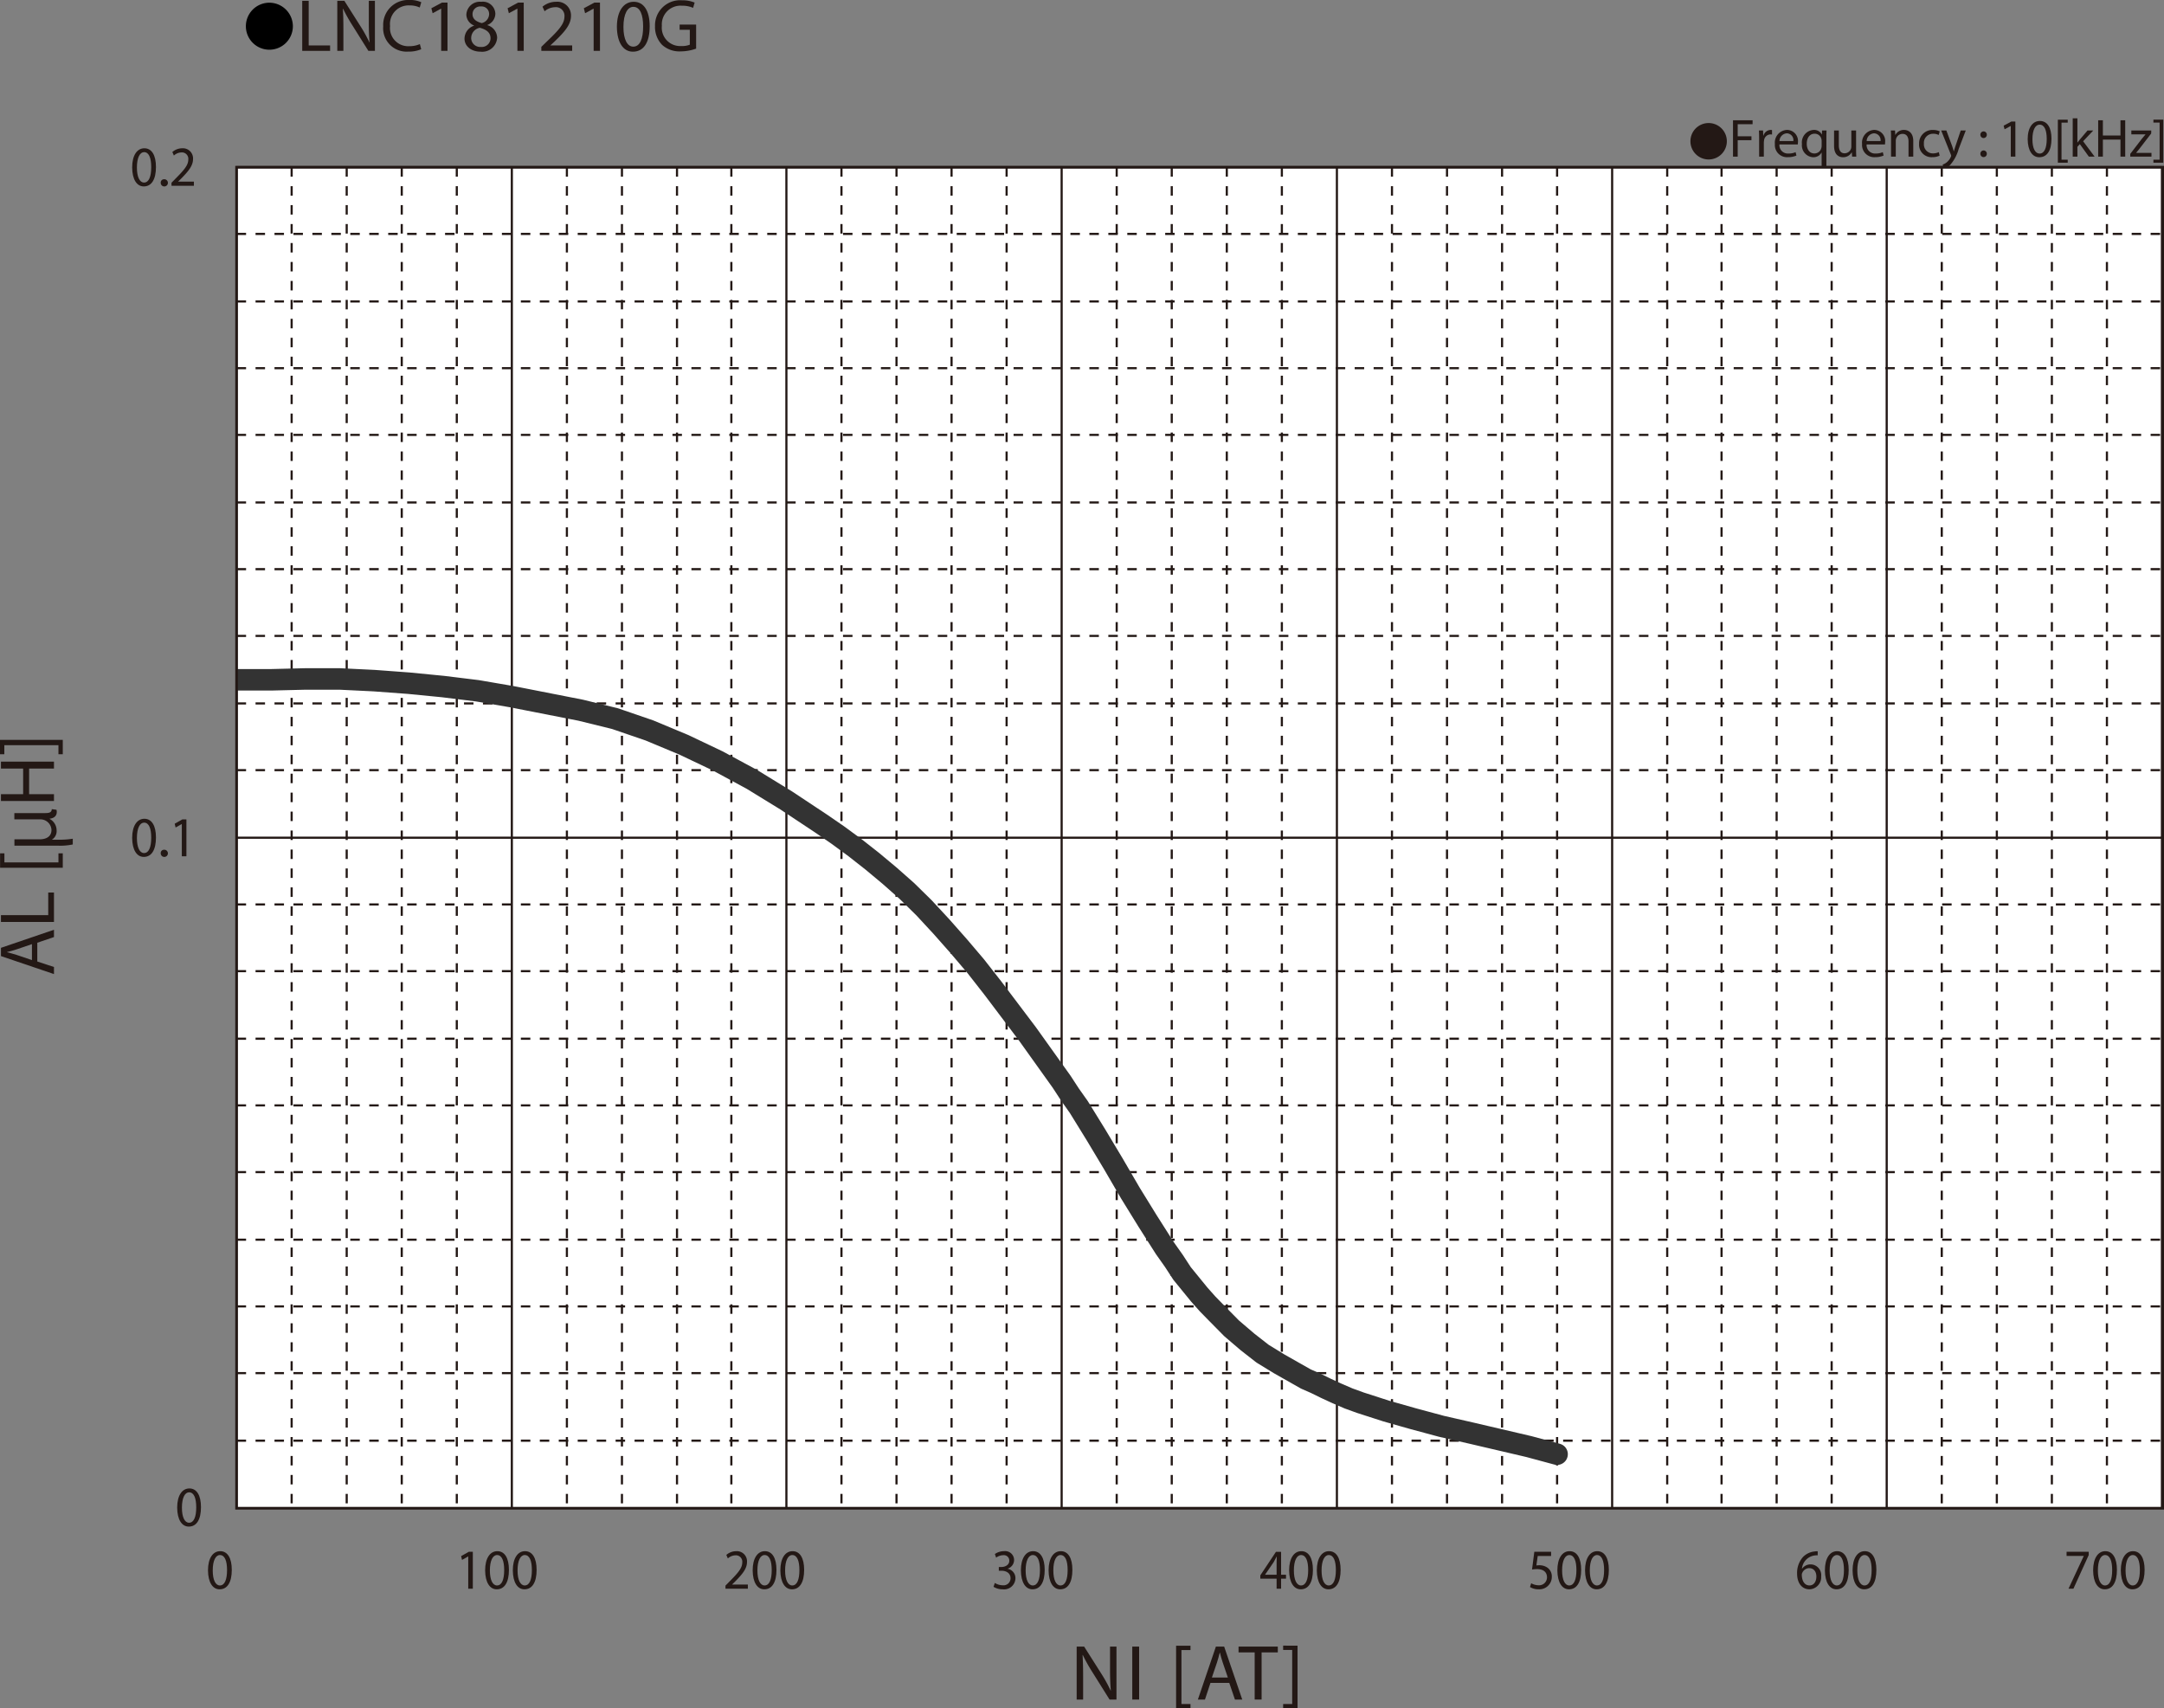 <svg id="レイヤー_1" data-name="レイヤー 1" xmlns="http://www.w3.org/2000/svg" xmlns:xlink="http://www.w3.org/1999/xlink" viewBox="0 0 320.648 253.107">
  <rect x="0" y="0" width="320.648" height="253.107" fill="#808080" stroke="none"/>
  <defs>
    <style>
      .cls-1, .cls-4, .cls-5, .cls-7 {
        fill: none;
      }

      .cls-1, .cls-4, .cls-5 {
        stroke: #231815;
      }

      .cls-1 {
        stroke-width: 0.398px;
      }

      .cls-2 {
        fill: #231815;
      }

      .cls-3 {
        fill: #fff;
      }

      .cls-4, .cls-5 {
        stroke-miterlimit: 3.864;
        stroke-width: 0.319px;
      }

      .cls-4 {
        stroke-dasharray: 1.404 1.404;
      }

      .cls-6 {
        clip-path: url(#clip-path);
      }

      .cls-7 {
        stroke: #333;
        stroke-linecap: round;
        stroke-linejoin: round;
        stroke-width: 3.185px;
      }
    </style>
    <clipPath id="clip-path" transform="translate(-1.859 -1.671)">
      <rect class="cls-1" x="36.917" y="26.444" width="285.392" height="198.685"/>
    </clipPath>
  </defs>
  <title>CM_AL-Bias1_LNC181210G</title>
  <g>
    <path class="cls-2" d="M255.035,19.901a2.698,2.698,0,1,1-2.699,2.698A2.694,2.694,0,0,1,255.035,19.901Z" transform="translate(-1.859 -1.671)"/>
    <path class="cls-2" d="M258.645,19.489h2.902v.584h-2.207v1.791h2.039v.576h-2.039v2.438h-.695Z" transform="translate(-1.859 -1.671)"/>
    <path class="cls-2" d="M262.516,22.215c0-.456-.008-.848-.031-1.208h.615l.024.76h.032a1.161,1.161,0,0,1,1.071-.848.764.764,0,0,1,.2.024v.664a1.057,1.057,0,0,0-.24-.024.986.986,0,0,0-.943.903,2.018,2.018,0,0,0-.032.328v2.063h-.696Z" transform="translate(-1.859 -1.671)"/>
    <path class="cls-2" d="M265.524,23.071a1.24,1.24,0,0,0,1.327,1.343,2.545,2.545,0,0,0,1.071-.2l.12.503a3.128,3.128,0,0,1-1.287.24,1.797,1.797,0,0,1-1.903-1.951,1.879,1.879,0,0,1,1.815-2.087,1.639,1.639,0,0,1,1.599,1.823,2.481,2.481,0,0,1-.024.328Zm2.062-.503a1.001,1.001,0,0,0-.976-1.144,1.166,1.166,0,0,0-1.079,1.144Z" transform="translate(-1.859 -1.671)"/>
    <path class="cls-2" d="M271.779,24.278h-.017a1.377,1.377,0,0,1-1.263.688,1.765,1.765,0,0,1-1.64-1.959,1.854,1.854,0,0,1,1.751-2.087,1.271,1.271,0,0,1,1.191.672h.016l.024-.584h.663c-.016.328-.023.664-.023,1.063v4.39h-.703Zm0-1.703a1.18,1.18,0,0,0-.032-.296,1.029,1.029,0,0,0-1.008-.799c-.728,0-1.167.616-1.167,1.487,0,.768.367,1.439,1.143,1.439a1.048,1.048,0,0,0,1.008-.768,1.176,1.176,0,0,0,.057-.336Z" transform="translate(-1.859 -1.671)"/>
    <path class="cls-2" d="M276.883,23.822c0,.4.008.752.031,1.056h-.623l-.04-.632h-.017a1.455,1.455,0,0,1-1.279.72c-.607,0-1.335-.336-1.335-1.695V21.008h.704v2.143c0,.736.224,1.231.863,1.231a1.019,1.019,0,0,0,.928-.64,1.051,1.051,0,0,0,.063-.36v-2.375h.704Z" transform="translate(-1.859 -1.671)"/>
    <path class="cls-2" d="M278.443,23.071a1.24,1.24,0,0,0,1.328,1.343,2.54,2.54,0,0,0,1.07-.2l.121.503a3.13,3.13,0,0,1-1.288.24,1.798,1.798,0,0,1-1.903-1.951,1.879,1.879,0,0,1,1.815-2.087,1.639,1.639,0,0,1,1.599,1.823,2.706,2.706,0,0,1-.023.328Zm2.063-.503a1.002,1.002,0,0,0-.976-1.144,1.167,1.167,0,0,0-1.08,1.144Z" transform="translate(-1.859 -1.671)"/>
    <path class="cls-2" d="M282.061,22.056c0-.4-.008-.728-.032-1.048h.624l.039.64h.017a1.424,1.424,0,0,1,1.279-.728c.536,0,1.367.32,1.367,1.647v2.311h-.704V22.647c0-.624-.231-1.143-.895-1.143a.997.997,0,0,0-.943.72.977.977,0,0,0-.049.328v2.327h-.703Z" transform="translate(-1.859 -1.671)"/>
    <path class="cls-2" d="M289.258,24.734a2.586,2.586,0,0,1-1.111.224,1.839,1.839,0,0,1-1.927-1.975,1.966,1.966,0,0,1,2.079-2.055,2.358,2.358,0,0,1,.976.2l-.16.544a1.628,1.628,0,0,0-.815-.184,1.339,1.339,0,0,0-1.367,1.463,1.327,1.327,0,0,0,1.344,1.447,1.997,1.997,0,0,0,.863-.192Z" transform="translate(-1.859 -1.671)"/>
    <path class="cls-2" d="M290.26,21.008l.848,2.287c.088.256.184.56.248.792h.016c.072-.232.152-.528.248-.808l.768-2.271h.744L292.075,23.767a5.9,5.9,0,0,1-1.327,2.423,1.909,1.909,0,0,1-.863.456l-.177-.592a1.861,1.861,0,0,0,.616-.344,2.141,2.141,0,0,0,.592-.784.519.519,0,0,0,.056-.168.634.634,0,0,0-.048-.184l-1.432-3.566Z" transform="translate(-1.859 -1.671)"/>
    <path class="cls-2" d="M295.3,21.647a.477.477,0,1,1,.952,0,.476.476,0,1,1-.952,0Zm0,2.823a.477.477,0,1,1,.952,0,.476.476,0,1,1-.952,0Z" transform="translate(-1.859 -1.671)"/>
    <path class="cls-2" d="M299.803,20.336h-.016l-.904.488-.135-.536,1.135-.608h.6v5.197h-.68Z" transform="translate(-1.859 -1.671)"/>
    <path class="cls-2" d="M305.834,22.224c0,1.767-.656,2.742-1.807,2.742-1.016,0-1.703-.951-1.72-2.67,0-1.743.752-2.703,1.808-2.703C305.211,19.593,305.834,20.568,305.834,22.224Zm-2.822.08c0,1.352.416,2.119,1.055,2.119.721,0,1.064-.84,1.064-2.167,0-1.279-.328-2.119-1.057-2.119C303.459,20.137,303.012,20.888,303.012,22.303Z" transform="translate(-1.859 -1.671)"/>
    <path class="cls-2" d="M306.779,25.773V19.401h1.463v.44h-.92V25.334h.92v.44Z" transform="translate(-1.859 -1.671)"/>
    <path class="cls-2" d="M309.675,22.783h.017c.096-.136.231-.304.344-.44l1.135-1.335h.848l-1.495,1.591,1.703,2.279h-.855l-1.335-1.855-.36.4v1.455h-.696V19.201h.696Z" transform="translate(-1.859 -1.671)"/>
    <path class="cls-2" d="M313.451,19.489v2.255h2.605V19.489h.704v5.389h-.704V22.352h-2.605v2.526h-.696V19.489Z" transform="translate(-1.859 -1.671)"/>
    <path class="cls-2" d="M317.508,24.47l1.751-2.279c.168-.208.327-.392.504-.6v-.016H317.668v-.568h2.95l-.009.44-1.727,2.247c-.16.216-.32.408-.496.608v.016h2.264v.56h-3.143Z" transform="translate(-1.859 -1.671)"/>
    <path class="cls-2" d="M322.402,19.393v6.38h-1.463V25.334h.92v-5.501h-.92v-.439Z" transform="translate(-1.859 -1.671)"/>
  </g>
  <g>
    <path d="M45.255,5.59a3.482,3.482,0,1,1-3.478-3.518A3.496,3.496,0,0,1,45.255,5.59Z" transform="translate(-1.859 -1.671)"/>
    <path class="cls-2" d="M46.641,1.792h.958V8.404H50.772V9.207H46.641Z" transform="translate(-1.859 -1.671)"/>
    <path class="cls-2" d="M51.837,9.207V1.792h1.046l2.38,3.751a21.017,21.017,0,0,1,1.333,2.409l.022-.011c-.088-.99-.11-1.892-.11-3.047V1.792h.903V9.207h-.969L54.085,5.444a23.461,23.461,0,0,1-1.388-2.475L52.664,2.98c.055.935.077,1.827.077,3.059V9.207Z" transform="translate(-1.859 -1.671)"/>
    <path class="cls-2" d="M64.271,8.965a4.759,4.759,0,0,1-1.961.352,3.468,3.468,0,0,1-3.669-3.751A3.693,3.693,0,0,1,62.519,1.671a3.988,3.988,0,0,1,1.763.33l-.231.781a3.49,3.49,0,0,0-1.498-.308,2.759,2.759,0,0,0-2.897,3.059A2.697,2.697,0,0,0,62.508,8.514a3.843,3.843,0,0,0,1.564-.308Z" transform="translate(-1.859 -1.671)"/>
    <path class="cls-2" d="M67.23,2.958h-.022l-1.245.671-.187-.737,1.564-.836H68.167V9.207h-.937Z" transform="translate(-1.859 -1.671)"/>
    <path class="cls-2" d="M70.686,7.392a2.043,2.043,0,0,1,1.421-1.914l-.011-.033a1.771,1.771,0,0,1-1.135-1.606,2.005,2.005,0,0,1,2.214-1.903,1.848,1.848,0,0,1,2.082,1.76A1.817,1.817,0,0,1,74.079,5.368v.033a1.983,1.983,0,0,1,1.443,1.848A2.205,2.205,0,0,1,73.087,9.328C71.589,9.328,70.686,8.437,70.686,7.392ZM74.542,7.348c0-.869-.606-1.287-1.576-1.562a1.554,1.554,0,0,0-1.289,1.474A1.324,1.324,0,0,0,73.11,8.624,1.295,1.295,0,0,0,74.542,7.348Zm-2.666-3.575c0,.715.54,1.1,1.366,1.32a1.409,1.409,0,0,0,1.091-1.298,1.112,1.112,0,0,0-1.212-1.167A1.138,1.138,0,0,0,71.876,3.772Z" transform="translate(-1.859 -1.671)"/>
    <path class="cls-2" d="M78.526,2.958h-.022l-1.245.671-.187-.737,1.564-.836h.827V9.207h-.937Z" transform="translate(-1.859 -1.671)"/>
    <path class="cls-2" d="M82.07,9.207V8.613l.76-.737c1.829-1.738,2.655-2.663,2.666-3.741a1.276,1.276,0,0,0-1.421-1.397,2.441,2.441,0,0,0-1.521.605l-.309-.682a3.147,3.147,0,0,1,2.027-.726,2.013,2.013,0,0,1,2.192,2.079c0,1.32-.959,2.388-2.468,3.84l-.573.528v.022h3.217V9.207Z" transform="translate(-1.859 -1.671)"/>
    <path class="cls-2" d="M89.822,2.958h-.022l-1.245.671-.187-.737,1.564-.836h.827V9.207h-.937Z" transform="translate(-1.859 -1.671)"/>
    <path class="cls-2" d="M98.125,5.555c0,2.431-.903,3.773-2.49,3.773-1.399,0-2.347-1.309-2.369-3.675,0-2.398,1.036-3.718,2.49-3.718C97.266,1.935,98.125,3.277,98.125,5.555Zm-3.889.11c0,1.859.573,2.916,1.454,2.916.992,0,1.465-1.155,1.465-2.981,0-1.76-.452-2.916-1.454-2.916C94.853,2.683,94.236,3.717,94.236,5.665Z" transform="translate(-1.859 -1.671)"/>
    <path class="cls-2" d="M105.007,8.877a6.917,6.917,0,0,1-2.28.407,3.819,3.819,0,0,1-2.776-.979,3.812,3.812,0,0,1-1.036-2.761A3.722,3.722,0,0,1,102.936,1.715a4.59,4.59,0,0,1,1.851.341l-.231.781a3.856,3.856,0,0,0-1.642-.319,2.775,2.775,0,0,0-2.985,2.981,2.719,2.719,0,0,0,2.864,2.992,3.132,3.132,0,0,0,1.278-.198V6.083H102.561v-.77h2.446Z" transform="translate(-1.859 -1.671)"/>
  </g>
  <rect class="cls-3" x="35.058" y="24.773" width="285.392" height="198.685"/>
  <g>
    <path class="cls-2" d="M161.393,253.475v-7.847H162.5l2.519,3.97a22.161,22.161,0,0,1,1.41,2.55l.023-.012c-.093-1.048-.116-2.003-.116-3.225v-3.283h.956v7.847h-1.026l-2.494-3.981a24.693,24.693,0,0,1-1.47-2.62l-.034.012c.058.99.081,1.933.081,3.236v3.354Z" transform="translate(-1.859 -1.671)"/>
    <path class="cls-2" d="M170.647,245.628v7.847h-1.015v-7.847Z" transform="translate(-1.859 -1.671)"/>
    <path class="cls-2" d="M176.125,254.778V245.5h2.133v.64H176.918v7.999h1.34v.64Z" transform="translate(-1.859 -1.671)"/>
    <path class="cls-2" d="M181.218,251.007l-.815,2.468h-1.05l2.67-7.847h1.225l2.681,7.847h-1.084l-.84-2.468Zm2.577-.792-.77-2.259c-.175-.513-.292-.978-.408-1.432h-.023c-.116.466-.245.942-.396,1.42l-.77,2.271Z" transform="translate(-1.859 -1.671)"/>
    <path class="cls-2" d="M187.769,246.489h-2.39v-.861h5.817v.861h-2.401v6.985h-1.026Z" transform="translate(-1.859 -1.671)"/>
    <path class="cls-2" d="M194.12,245.488v9.29H191.987v-.64h1.341v-8.011H191.987v-.64Z" transform="translate(-1.859 -1.671)"/>
  </g>
  <g>
    <path class="cls-2" d="M7.385,144.127l2.472.814v1.048l-7.857-2.666v-1.223l7.857-2.678v1.083l-2.472.838Zm-.793-2.574-2.261.77c-.514.174-.979.291-1.435.407v.022c.467.117.944.245,1.423.396l2.272.769Z" transform="translate(-1.859 -1.671)"/>
    <path class="cls-2" d="M1.999,138.27v-1.014H9.006v-3.353h.851v4.366Z" transform="translate(-1.859 -1.671)"/>
    <path class="cls-2" d="M11.162,130.235h-9.291v-2.131h.641v1.339h8.009v-1.339h.642Z" transform="translate(-1.859 -1.671)"/>
    <path class="cls-2" d="M3.997,126.965v-.941H7.727c.941,0,1.759-.38,1.759-1.389a1.636,1.636,0,0,0-1.681-1.568H3.986v-.93H8.556c.672,0,.952-.134.975-.583l.694.09a1.001,1.001,0,0,1,.045.325c0,.481-.27.907-1.053.997V123a1.933,1.933,0,0,1,1.03,1.703,1.471,1.471,0,0,1-.706,1.377h.829a12.797,12.797,0,0,0,2.273-.146v.851a9.249,9.249,0,0,1-2.195.179Z" transform="translate(-1.859 -1.671)"/>
    <path class="cls-2" d="M1.999,119.333H5.287v-3.795H1.999V114.513H9.856v1.024H6.173v3.795h3.684v1.013H1.999Z" transform="translate(-1.859 -1.671)"/>
    <path class="cls-2" d="M1.859,111.287h9.303v2.13h-.642v-1.339H2.5v1.339H1.859Z" transform="translate(-1.859 -1.671)"/>
  </g>
  <path class="cls-4" d="M36.917,36.326H322.206M36.917,46.338H322.206M36.917,56.22H322.206m-285.289,9.884H322.206M36.917,76.114H322.206M36.917,85.998H322.206M36.917,95.884H322.206M36.917,105.892H322.206m-285.289,9.884H322.206m-285.289,19.894H322.206m-285.289,9.884H322.206M36.917,155.564H322.206M36.917,165.448H322.206M36.917,175.331H322.206M36.917,185.342H322.206M36.917,195.225H322.206M36.917,205.111H322.206M36.917,215.119H322.206" transform="translate(-1.859 -1.671)"/>
  <path class="cls-5" d="M36.917,26.444H322.206M36.917,125.785H322.206" transform="translate(-1.859 -1.671)"/>
  <path class="cls-4" d="M314.05,26.444V225.003M305.892,26.444V225.003M297.737,26.444V225.003m-8.16-198.559V225.003M273.263,26.444V225.003M265.109,26.444V225.003M256.949,26.444V225.003M248.895,26.444V225.003m-16.316-198.559V225.003M224.426,26.444V225.003M216.268,26.444V225.003M208.113,26.444V225.003m-16.316-198.559V225.003M183.639,26.444V225.003M175.482,26.444V225.003M167.325,26.444V225.003M151.013,26.444V225.003M142.855,26.444V225.003M134.697,26.444V225.003m-8.156-198.559V225.003M110.226,26.444V225.003M102.172,26.444V225.003M94.015,26.444V225.003M85.858,26.444V225.003M69.544,26.444V225.003M61.388,26.444V225.003M53.231,26.444V225.003M45.074,26.444V225.003" transform="translate(-1.859 -1.671)"/>
  <path class="cls-5" d="M322.206,26.444V225.003M281.419,26.444V225.003M240.737,26.444V225.003M199.953,26.444V225.003M159.167,26.444V225.003M118.383,26.444V225.003M77.7,26.444V225.003" transform="translate(-1.859 -1.671)"/>
  <path class="cls-2" d="M31.638,224.965c0,1.857-.655,2.884-1.807,2.884-1.016,0-1.703-1.001-1.719-2.809,0-1.833.751-2.842,1.807-2.842C31.015,222.198,31.638,223.225,31.638,224.965Zm-2.822.084c0,1.421.416,2.228,1.056,2.228.72,0,1.063-.883,1.063-2.278,0-1.345-.328-2.228-1.056-2.228C29.264,222.771,28.815,223.561,28.815,225.049Z" transform="translate(-1.859 -1.671)"/>
  <g>
    <path class="cls-2" d="M24.968,125.745c0,1.858-.655,2.884-1.807,2.884-1.016,0-1.703-1-1.719-2.808,0-1.833.751-2.842,1.807-2.842C24.345,122.979,24.968,124.005,24.968,125.745Zm-2.822.084c0,1.421.416,2.228,1.056,2.228.72,0,1.063-.883,1.063-2.279,0-1.345-.328-2.228-1.056-2.228C22.594,123.551,22.146,124.341,22.146,125.83Z" transform="translate(-1.859 -1.671)"/>
    <path class="cls-2" d="M25.673,128.1a.486.486,0,0,1,.479-.53.533.533,0,1,1-.479.53Z" transform="translate(-1.859 -1.671)"/>
    <path class="cls-2" d="M28.799,123.761H28.783l-.903.513-.136-.563,1.135-.639h.6v5.465h-.68Z" transform="translate(-1.859 -1.671)"/>
  </g>
  <g>
    <path class="cls-2" d="M24.968,26.406c0,1.858-.655,2.884-1.807,2.884-1.016,0-1.703-1-1.719-2.808,0-1.833.751-2.842,1.807-2.842C24.345,23.64,24.968,24.666,24.968,26.406Zm-2.822.084c0,1.421.416,2.228,1.056,2.228.72,0,1.063-.883,1.063-2.279,0-1.345-.328-2.228-1.056-2.228C22.594,24.212,22.146,25.002,22.146,26.491Z" transform="translate(-1.859 -1.671)"/>
    <path class="cls-2" d="M25.673,28.761a.486.486,0,0,1,.479-.53.533.533,0,1,1-.479.53Z" transform="translate(-1.859 -1.671)"/>
    <path class="cls-2" d="M27.271,29.198v-.454l.552-.563c1.327-1.329,1.928-2.035,1.936-2.859a.953.953,0,0,0-1.031-1.068,1.726,1.726,0,0,0-1.104.462l-.225-.521a2.218,2.218,0,0,1,1.472-.555,1.501,1.501,0,0,1,1.591,1.589c0,1.009-.695,1.824-1.791,2.934l-.415.404v.017h2.334v.614Z" transform="translate(-1.859 -1.671)"/>
  </g>
  <g>
    <path class="cls-2" d="M36.204,234.258c0,1.857-.655,2.884-1.807,2.884-1.016,0-1.703-1.001-1.719-2.809,0-1.833.751-2.842,1.807-2.842C35.581,231.491,36.204,232.518,36.204,234.258Zm-2.822.084c0,1.421.416,2.228,1.056,2.228.72,0,1.063-.883,1.063-2.278,0-1.345-.328-2.228-1.056-2.228C33.83,232.063,33.382,232.854,33.382,234.342Z" transform="translate(-1.859 -1.671)"/>
    <path class="cls-2" d="M71.239,232.273h-.016l-.903.513-.137-.563,1.136-.639H71.919v5.465h-.68Z" transform="translate(-1.859 -1.671)"/>
    <path class="cls-2" d="M77.269,234.258c0,1.857-.655,2.884-1.807,2.884-1.016,0-1.703-1.001-1.719-2.809,0-1.833.751-2.842,1.807-2.842C76.646,231.491,77.269,232.518,77.269,234.258Zm-2.822.084c0,1.421.416,2.228,1.056,2.228.72,0,1.063-.883,1.063-2.278,0-1.345-.328-2.228-1.056-2.228C74.895,232.063,74.446,232.854,74.446,234.342Z" transform="translate(-1.859 -1.671)"/>
    <path class="cls-2" d="M81.371,234.258c0,1.857-.655,2.884-1.807,2.884-1.016,0-1.703-1.001-1.719-2.809,0-1.833.751-2.842,1.807-2.842C80.748,231.491,81.371,232.518,81.371,234.258Zm-2.822.084c0,1.421.416,2.228,1.056,2.228.72,0,1.063-.883,1.063-2.278,0-1.345-.328-2.228-1.056-2.228C78.997,232.063,78.549,232.854,78.549,234.342Z" transform="translate(-1.859 -1.671)"/>
    <path class="cls-2" d="M109.354,237.049v-.454l.552-.563c1.327-1.328,1.928-2.034,1.936-2.858a.953.953,0,0,0-1.031-1.067,1.725,1.725,0,0,0-1.104.462l-.225-.521a2.218,2.218,0,0,1,1.472-.555,1.501,1.501,0,0,1,1.591,1.589c0,1.01-.695,1.825-1.791,2.935l-.415.403v.018h2.334v.613Z" transform="translate(-1.859 -1.671)"/>
    <path class="cls-2" d="M116.91,234.258c0,1.857-.655,2.884-1.807,2.884-1.016,0-1.703-1.001-1.719-2.809,0-1.833.751-2.842,1.807-2.842C116.287,231.491,116.91,232.518,116.91,234.258Zm-2.822.084c0,1.421.416,2.228,1.056,2.228.72,0,1.063-.883,1.063-2.278,0-1.345-.328-2.228-1.056-2.228C114.536,232.063,114.088,232.854,114.088,234.342Z" transform="translate(-1.859 -1.671)"/>
    <path class="cls-2" d="M121.013,234.258c0,1.857-.655,2.884-1.807,2.884-1.016,0-1.703-1.001-1.719-2.809,0-1.833.751-2.842,1.807-2.842C120.39,231.491,121.013,232.518,121.013,234.258Zm-2.822.084c0,1.421.416,2.228,1.056,2.228.72,0,1.063-.883,1.063-2.278,0-1.345-.328-2.228-1.056-2.228C118.639,232.063,118.19,232.854,118.19,234.342Z" transform="translate(-1.859 -1.671)"/>
    <path class="cls-2" d="M149.267,236.199a2.269,2.269,0,0,0,1.151.345,1.04,1.04,0,0,0,1.176-1.059c-.008-.766-.664-1.094-1.344-1.094h-.392v-.555h.392c.512,0,1.16-.277,1.16-.925a.801.801,0,0,0-.912-.824,1.84,1.84,0,0,0-1.039.362l-.184-.538a2.376,2.376,0,0,1,1.358-.421,1.319,1.319,0,0,1,1.487,1.304,1.349,1.349,0,0,1-.959,1.286v.017a1.402,1.402,0,0,1,1.159,1.404,1.682,1.682,0,0,1-1.895,1.64,2.543,2.543,0,0,1-1.352-.37Z" transform="translate(-1.859 -1.671)"/>
    <path class="cls-2" d="M156.655,234.258c0,1.857-.655,2.884-1.807,2.884-1.016,0-1.703-1.001-1.719-2.809,0-1.833.751-2.842,1.807-2.842C156.032,231.491,156.655,232.518,156.655,234.258Zm-2.822.084c0,1.421.416,2.228,1.056,2.228.72,0,1.063-.883,1.063-2.278,0-1.345-.328-2.228-1.056-2.228C154.281,232.063,153.833,232.854,153.833,234.342Z" transform="translate(-1.859 -1.671)"/>
    <path class="cls-2" d="M160.758,234.258c0,1.857-.655,2.884-1.807,2.884-1.016,0-1.703-1.001-1.719-2.809,0-1.833.751-2.842,1.807-2.842C160.135,231.491,160.758,232.518,160.758,234.258Zm-2.822.084c0,1.421.416,2.228,1.056,2.228.72,0,1.063-.883,1.063-2.278,0-1.345-.328-2.228-1.056-2.228C158.384,232.063,157.936,232.854,157.936,234.342Z" transform="translate(-1.859 -1.671)"/>
    <path class="cls-2" d="M191.019,237.049v-1.488h-2.414v-.487l2.318-3.489h.76v3.396h.728v.58h-.728v1.488Zm0-2.068v-1.824c0-.286.009-.572.024-.857h-.024c-.159.319-.287.555-.432.807l-1.27,1.858v.017Z" transform="translate(-1.859 -1.671)"/>
    <path class="cls-2" d="M196.4,234.258c0,1.857-.655,2.884-1.807,2.884-1.016,0-1.703-1.001-1.719-2.809,0-1.833.751-2.842,1.807-2.842C195.777,231.491,196.4,232.518,196.4,234.258Zm-2.822.084c0,1.421.416,2.228,1.056,2.228.72,0,1.063-.883,1.063-2.278,0-1.345-.328-2.228-1.056-2.228C194.026,232.063,193.578,232.854,193.578,234.342Z" transform="translate(-1.859 -1.671)"/>
    <path class="cls-2" d="M200.503,234.258c0,1.857-.655,2.884-1.807,2.884-1.016,0-1.703-1.001-1.719-2.809,0-1.833.751-2.842,1.807-2.842C199.88,231.491,200.503,232.518,200.503,234.258Zm-2.822.084c0,1.421.416,2.228,1.056,2.228.72,0,1.063-.883,1.063-2.278,0-1.345-.328-2.228-1.056-2.228C198.129,232.063,197.681,232.854,197.681,234.342Z" transform="translate(-1.859 -1.671)"/>
    <path class="cls-2" d="M231.691,232.206H229.709l-.2,1.404a2.658,2.658,0,0,1,.424-.034,2.108,2.108,0,0,1,1.119.295,1.571,1.571,0,0,1,.744,1.403,1.844,1.844,0,0,1-1.936,1.867,2.44,2.44,0,0,1-1.295-.337l.176-.562a2.249,2.249,0,0,0,1.111.302,1.171,1.171,0,0,0,1.231-1.185c-.008-.707-.456-1.211-1.495-1.211a5.093,5.093,0,0,0-.72.059l.336-2.623h2.486Z" transform="translate(-1.859 -1.671)"/>
    <path class="cls-2" d="M236.146,234.258c0,1.857-.655,2.884-1.807,2.884-1.016,0-1.703-1.001-1.719-2.809,0-1.833.751-2.842,1.807-2.842C235.522,231.491,236.146,232.518,236.146,234.258Zm-2.822.084c0,1.421.416,2.228,1.056,2.228.72,0,1.063-.883,1.063-2.278,0-1.345-.328-2.228-1.056-2.228C233.771,232.063,233.323,232.854,233.323,234.342Z" transform="translate(-1.859 -1.671)"/>
    <path class="cls-2" d="M240.248,234.258c0,1.857-.655,2.884-1.807,2.884-1.016,0-1.703-1.001-1.719-2.809,0-1.833.751-2.842,1.807-2.842C239.625,231.491,240.248,232.518,240.248,234.258Zm-2.822.084c0,1.421.416,2.228,1.056,2.228.72,0,1.063-.883,1.063-2.278,0-1.345-.328-2.228-1.056-2.228C237.874,232.063,237.426,232.854,237.426,234.342Z" transform="translate(-1.859 -1.671)"/>
    <path class="cls-2" d="M271.197,232.105a2.414,2.414,0,0,0-.527.033,2.176,2.176,0,0,0-1.808,1.942h.024a1.524,1.524,0,0,1,1.255-.631,1.589,1.589,0,0,1,1.567,1.766,1.791,1.791,0,0,1-1.727,1.926c-1.112,0-1.84-.908-1.84-2.329a3.537,3.537,0,0,1,.88-2.464,2.773,2.773,0,0,1,1.663-.807,3.152,3.152,0,0,1,.512-.042Zm-.2,3.152c0-.781-.424-1.253-1.071-1.253a1.155,1.155,0,0,0-1.007.673.646.646,0,0,0-.08.328c.016.899.407,1.563,1.144,1.563C270.59,236.569,270.997,236.04,270.997,235.258Z" transform="translate(-1.859 -1.671)"/>
    <path class="cls-2" d="M275.787,234.258c0,1.857-.655,2.884-1.807,2.884-1.016,0-1.703-1.001-1.719-2.809,0-1.833.751-2.842,1.807-2.842C275.164,231.491,275.787,232.518,275.787,234.258Zm-2.822.084c0,1.421.416,2.228,1.056,2.228.72,0,1.063-.883,1.063-2.278,0-1.345-.328-2.228-1.056-2.228C273.413,232.063,272.965,232.854,272.965,234.342Z" transform="translate(-1.859 -1.671)"/>
    <path class="cls-2" d="M279.889,234.258c0,1.857-.655,2.884-1.807,2.884-1.016,0-1.703-1.001-1.719-2.809,0-1.833.751-2.842,1.807-2.842C279.266,231.491,279.889,232.518,279.889,234.258Zm-2.822.084c0,1.421.416,2.228,1.056,2.228.72,0,1.063-.883,1.063-2.278,0-1.345-.328-2.228-1.056-2.228C277.515,232.063,277.066,232.854,277.066,234.342Z" transform="translate(-1.859 -1.671)"/>
    <path class="cls-2" d="M311.351,231.584v.487l-2.263,4.978h-.729l2.255-4.834v-.018h-2.542V231.584Z" transform="translate(-1.859 -1.671)"/>
    <path class="cls-2" d="M315.532,234.258c0,1.857-.655,2.884-1.807,2.884-1.016,0-1.703-1.001-1.719-2.809,0-1.833.751-2.842,1.807-2.842C314.909,231.491,315.532,232.518,315.532,234.258Zm-2.822.084c0,1.421.416,2.228,1.056,2.228.72,0,1.063-.883,1.063-2.278,0-1.345-.328-2.228-1.056-2.228C313.158,232.063,312.71,232.854,312.71,234.342Z" transform="translate(-1.859 -1.671)"/>
    <path class="cls-2" d="M319.634,234.258c0,1.857-.655,2.884-1.807,2.884-1.016,0-1.703-1.001-1.719-2.809,0-1.833.751-2.842,1.807-2.842C319.011,231.491,319.634,232.518,319.634,234.258Zm-2.822.084c0,1.421.416,2.228,1.056,2.228.72,0,1.063-.883,1.063-2.278,0-1.345-.328-2.228-1.056-2.228C317.26,232.063,316.812,232.854,316.812,234.342Z" transform="translate(-1.859 -1.671)"/>
  </g>
  <g>
    <g class="cls-6">
      <polyline class="cls-7" points="35.058 100.719 40.155 100.719 45.254 100.594 50.351 100.594 55.449 100.843 60.547 101.22 65.645 101.719 70.743 102.346 75.841 103.221 86.039 105.222 91.136 106.474 96.234 108.224 101.332 110.352 106.329 112.729 111.426 115.482 116.524 118.61 121.622 121.989 124.17 123.74 126.72 125.617 129.269 127.618 131.818 129.745 134.367 131.997 136.916 134.501 139.466 137.253 142.013 140.131 144.564 143.133 147.112 146.388 152.211 153.141 157.308 160.273 158.532 162.151 159.858 164.028 162.406 168.157 164.955 172.41 167.505 176.788 170.054 180.919 172.602 184.922 173.928 186.799 175.151 188.675 177.702 191.803 178.926 193.18 180.148 194.43 182.494 196.807 184.838 198.81 187.081 200.561 189.529 202.061 193.506 204.315 194.933 204.939 196.462 205.691 198.093 206.443 199.828 207.192 201.56 207.82 205.436 209.069 209.412 210.196 213.592 211.321 217.976 212.321 226.542 214.323 230.72 215.45"/>
    </g>
    <rect class="cls-1" x="35.058" y="24.773" width="285.392" height="198.685"/>
  </g>
</svg>

